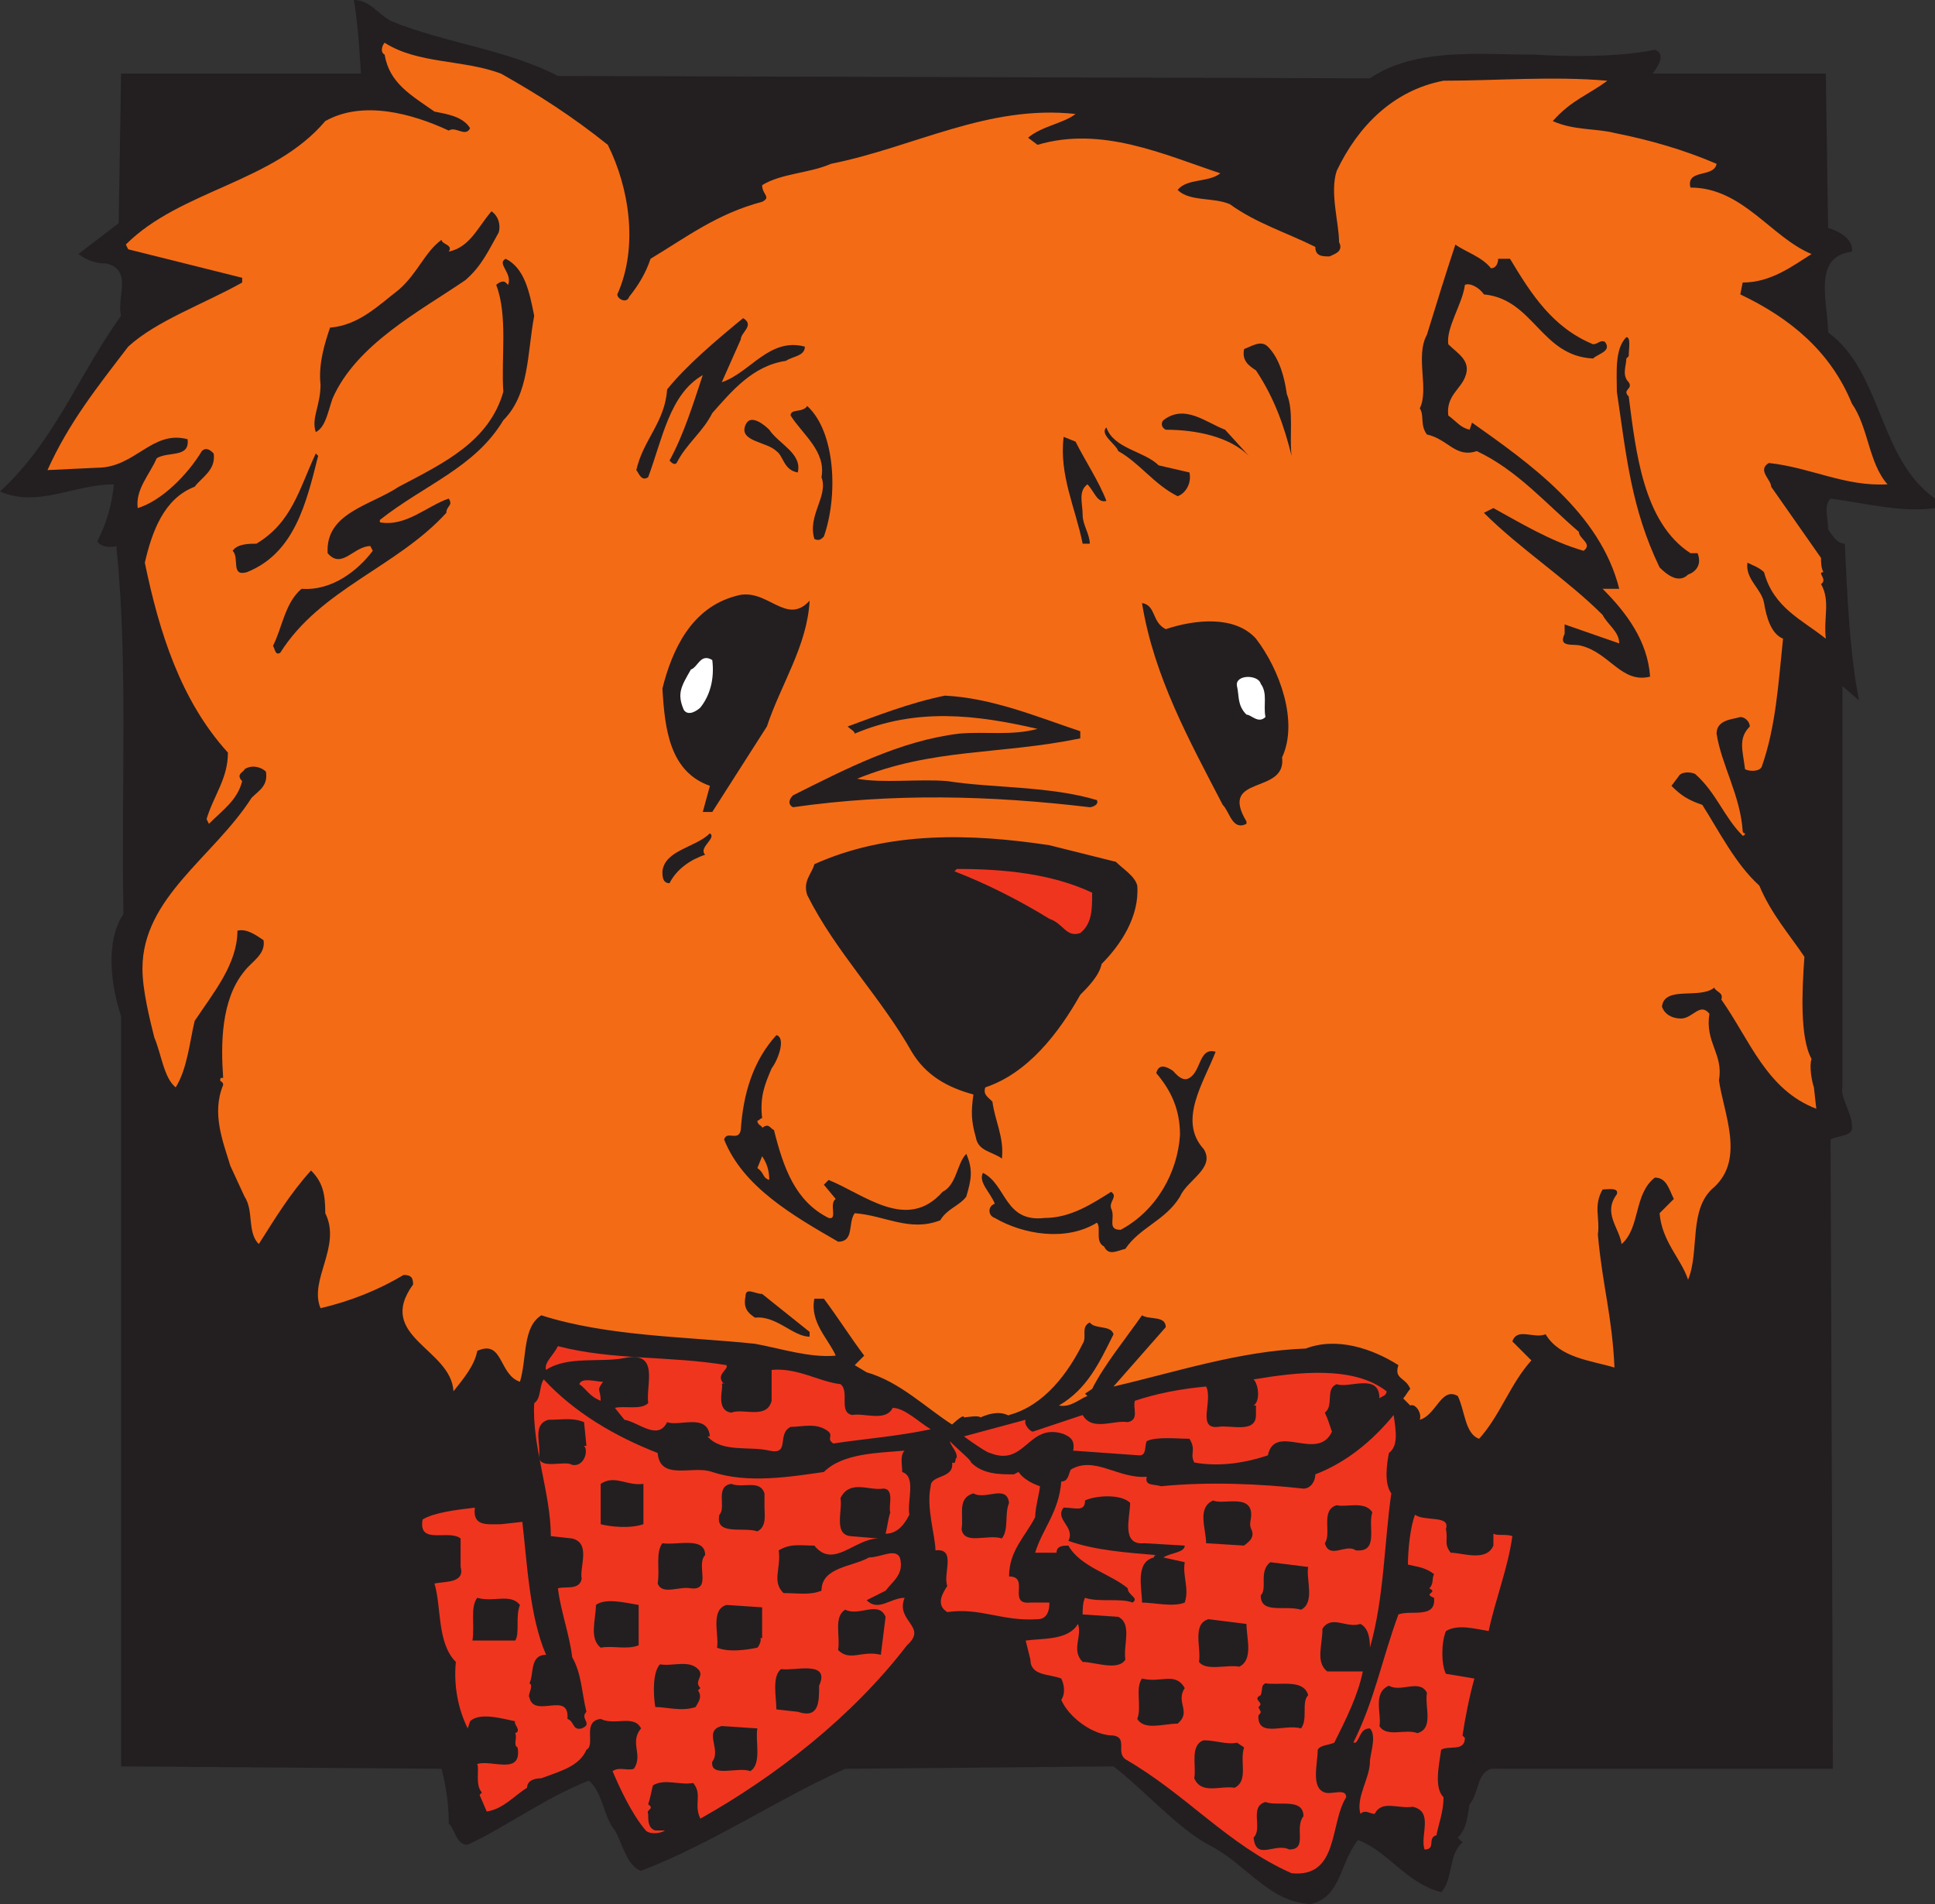 <svg xmlns="http://www.w3.org/2000/svg" width="611.25" height="601.5"><rect width="100%" height="100%" fill="#333333" stroke="none"/><path fill="#231f20" fill-rule="evenodd" d="M582 343.5c-.75 3 3 8.25 3 12 .75 3.75-4.5 3-6.75 4.5l.75 198.75H471c-4.5 1.5-3.75 7.5-6.75 11.25-.75 3.75-.75 7.5-3.75 10.5l1.5 1.5c-4.5 3.75-3 12-6.75 15.75-11.25-3-16.5-12.75-26.25-16.5-6 7.5-5.25 18-15 20.25-13.5-.75-20.25-12.75-32.25-18.75-9.75-5.25-20.25-17.25-30-24.75l-84.75.75C245.25 568.5 225.75 582 202.5 591c-4.5-1.5-6-9-8.25-12.75-3.75-4.5-3.75-12-8.25-15.75-13.5 5.25-25.5 14.25-38.25 20.25-3.75 0-3.75-4.5-6-6.75 0-6-.75-11.25-2.25-17.25L38.25 558V321c-3-9-5.25-23.25.75-32.25-.75-41.25 1.5-79.5-2.25-116.25-2.25.75-5.25 0-6-1.5 3-6 4.5-11.25 5.25-18-12.75 0-24 7.5-36 2.25 17.25-15.75 24.75-36.75 38.25-55.5-1.5-6 3.75-14.25-4.5-16.5-3 0-6-.75-9-3L37.5 70.5l.75-47.25H114S113.25 7.5 111.75 0c5.25 0 7.5 4.5 12 6.75 16.5 6.75 36.75 9 52.5 17.25l256.5.75c14.25-9.75 34.5-7.5 51.75-7.5 12 .75 27 .75 38.25-1.5 4.5 1.5-.75 7.5-.75 7.5h54.75L577.5 72s8.25 2.25 7.5 7.5c-12.75 1.5-7.5 16.5-7.5 25.5 17.25 12.75 15.75 39.75 33.75 52.5v3c-10.5 1.5-21.75-1.5-33-3-2.25 2.25-.75 6-.75 9.75 1.5 2.25 3 4.5 5.25 4.5.75 15.75 1.5 34.5 4.5 49.5l-5.25-4.5V343.5"/><path fill="#f0351f" fill-rule="evenodd" d="M300.75 462c.75 5.25-6.75 3.75-6.75 7.5-1.5 6.75 1.5 15.75 1.5 20.25 6.75-.75 2.25 7.5 3.75 11.25-1.5 2.25-3.75 6 0 8.25 10.5-1.5 17.25 3 28.5 2.25 2.25 0 3.75-1.5 3.75-5.25h-6c-7.5.75 0-8.25-6.75-8.25 0-8.25 5.25-12.75 8.25-18.75 0-3 1.5-8.25 1.5-9.75-2.25-.75-5.25-2.25-6.75-4.5l-1.5.75c-4.5 0-9.75 0-13.5-3.75 0-.75-3.75-3.75-6.75-6.75.75 2.25 2.25 3 2.25 5.25-.75 0 0 2.25-1.5 1.5"/><path fill="#f0351f" fill-rule="evenodd" d="M415.5 465.75c0 2.25-1.5 4.5-3.75 4.5-13.5-1.5-30-2.25-45-.75-2.25-.75-5.25 0-4.5-3-9 .75-16.5-6.75-24-2.25-.75 1.5-.75 3.75-3 3.75-.75 9.75-6 15-8.25 22.5h6.75c0-2.25 2.25-2.25 3.75-2.25 3.75 6.75 13.5 9 18.75 13.5 0 2.25 3.75 3 1.5 4.5-3.75-1.5-10.5 0-15-1.5-.75 1.5-.75 3.75-.75 5.25l11.25.75c4.5 2.25 1.5 9 2.25 13.5-2.25 3.75-9.75.75-13.5.75-3.75-3.75 0-8.25-1.5-12-3 5.25-11.25 4.5-16.5 5.25l1.5 6c0 5.25 6 4.5 9.75 6 .75 1.5 1.5 4.5 0 6.75 2.25 5.25 9.75 11.25 16.5 11.25 4.5.75.75 5.25 3.75 7.5 19.5 11.25 32.25 27 52.5 36 15 1.5 12-15.75 17.25-24 0-3-4.5-.75-6.75-1.5-4.5-1.5-2.25-9-2.25-13.5.75-1.5 3.75-1.5 5.25-2.25 3.75-7.5 7.5-15 9-22.5h-11.25c-3.75-3-1.5-8.25-1.5-13.5 3-4.5 7.5 0 12-1.5 3 1.5 3 6 3 7.5 4.5-15.75 4.5-33 6.75-48.75-2.25-3-1.5-9-.75-12.75 3-2.25 2.25-6.75 1.5-12-6.75 8.25-15 15-24.75 18.75"/><path fill="#f46b16" fill-rule="evenodd" d="M558.75 146.25c13.5 1.5 24 7.5 37.5 6.75-6-6.75-6-18-11.25-25.5-6.75-16.5-19.5-27-35.25-34.5l.75-3.75c9 0 15.75-5.25 21.75-9-12.75-5.25-21.75-21-38.25-21-1.5-6 7.5-3 8.25-7.5-10.5-4.5-21-7.5-32.25-9.75-6-1.5-12.75-.75-19.5-3.75 6-6.75 11.25-8.25 17.25-12.75-17.25-1.5-35.25 0-51.75 0-15.75 3-27 14.25-33.75 28.5-2.25 6.75.75 16.5.75 22.5 1.5 3-1.5 3.75-3 4.5-2.25 0-4.5 0-4.5-3-9-4.5-18.75-7.5-27-13.5-5.25-2.25-12.75-.75-16.5-4.5 3-3.75 9.75-2.25 13.5-5.25-18-6-37.5-15-57.75-9l-3-2.25c4.5-3.75 11.25-4.5 15-7.5-27.75-3-51 10.5-77.25 15.75-6.75 3-15.75 3-21.75 6.75 0 3 3 3.75 0 5.25-14.25 3.75-24 11.25-35.25 18-1.5 4.5-3.75 8.25-6.75 12C198 96 195 94.5 195 93c6.75-15 3.75-33.75-3-47.25-11.25-9-21.75-15.75-33.75-22.5-12-4.5-26.25-3-36.75-9.75-.75.75-1.5 3 0 3.75 1.5 9 8.25 12.75 15.75 18 3.75.75 9 1.5 11.25 5.25-1.5 3-4.5-.75-6.75.75-11.25-5.25-27-9.75-39-3-16.5 19.5-45.75 21.75-63 39l.75 1.5 36 9v1.5c-12 6.75-27 12-36 20.25-9.75 12.75-18.75 24-25.5 39l15.75-.75c12 0 17.25-12 28.5-9 .75 6-6 3.75-9.75 6-2.25 5.25-6.75 9.75-6 15.75 7.5-2.25 15.75-10.5 20.25-18 1.5-1.5 3 0 3.75.75.75 5.25-3.75 7.5-6 10.5-9.75 3.75-13.5 14.25-15.75 24 4.5 21.75 11.25 43.5 26.25 60 0 8.25-4.5 13.5-6.75 21l.75 1.5c4.5-4.5 9-7.5 10.5-13.5-2.25-2.25.75-3 .75-3.75 2.25-1.5 5.25-.75 6.75.75.75 4.5-2.25 6-4.5 8.25-12 18.75-34.5 31.5-34.5 54 0 6.75 2.25 15.75 3.75 21.75 2.25 5.25 3 12.75 6.75 15.75 3.75-6 4.5-15 6-21 6-9 13.5-18 13.5-28.5 3-.75 6 1.5 8.25 3 .75 4.5-3.75 6.75-6 9.75-7.5 9-7.5 23.25-6.75 33.75h-.75c-.75 1.5.75.75.75 2.25-3.75 9 0 18 2.25 25.5l4.5 9.75c3 4.5.75 11.25 4.5 15 5.25-8.25 9.75-15.75 16.5-23.25 3.75 3.75 4.5 7.5 4.5 13.5 5.25 10.5-5.25 21-1.5 30 9.75-2.25 18.75-6 26.25-10.5 2.25 0 3 .75 3 3-12 16.5 12 20.25 12.75 33.75 3-3.75 6.75-8.25 7.5-12.75 8.25-3.75 6.75 7.5 13.5 9.75 2.25-7.5.75-17.25 6.75-21 21 6.75 46.5 6.75 67.5 9 8.25 1.5 17.25 4.5 25.5 3.75-2.25-5.25-8.25-10.5-6.75-18h3c4.5 6 8.25 12 12.75 18l-3 3 3.75 2.25c10.5 3 18.75 11.25 27 16.5-.75.75 3.75-3.75 3.75-2.25.75 0 4.5-.75 5.25 0 6.75-3 9 0 9-.75 11.25-3 18.75-13.5 23.25-22.5 1.5-2.25-.75-5.25 2.25-6.75 1.5 2.25 6.75.75 7.5 3.75-4.5 9-8.25 17.25-17.25 22.5 3.75.75 6.75-2.25 9-3l-.75-.75 2.25-1.5c3.75-7.5 10.5-15.75 15.75-23.25 2.25 1.5 7.5 0 7.5 3.75L351.75 438c19.5-4.5 39.75-11.25 60.75-12 9.75-3.75 21 0 29.25 5.25-1.5 4.5 2.25 3.75 3.75 7.5-.75.75-1.5 2.25-2.25 3l2.25 2.25c1.5-.75 3.75 2.25 3 4.5 5.25-1.5 6.75-10.5 12-7.5 2.25 4.5 2.25 12 6.75 13.5 6.75-7.5 9.75-17.25 16.5-24.75l-6-6c1.5-4.5 6.75-.75 10.5-2.25 4.5 7.5 14.25 8.25 21.75 10.5-.75-16.5-3.75-25.5-5.25-42 .75-5.25-1.5-9 1.5-14.25 1.5 0 5.25-.75 4.5 1.5-4.5 6 .75 10.5 1.5 15.75 6-5.25 3.75-15.75 10.5-21 3.75 0 4.5 3.75 6 6.75l-4.5 4.5c.75 9 6.75 14.25 9 21 3.75-9 0-22.5 8.25-29.25 9.75-9 3-23.25 1.5-33.75 1.5-8.25-4.5-12-3-21-3-3.75-5.25 1.5-9 1.5-3 0-5.25-1.5-6-3.75.75-6.75 12-2.25 16.5-6 .75 1.5 3 1.5 2.25 3.75 9 12.75 14.25 28.5 30 34.5l-.75-6.75c-.75-2.25-1.5-6.75-.75-9-3.75-6.75-3-21.75-2.25-32.25-4.5-6.75-10.5-13.5-14.25-22.5-7.5-6.75-12.75-17.25-18-25.5-4.5-1.5-6.75-3-9.75-6l2.25-3c.75-1.5 3.75-1.5 5.25-.75 6.75 6 9 13.5 15 19.5.75 0 .75-.75.75-.75-.75 0-.75-.75-.75-.75-.75-11.25-6.75-21-8.25-30.75 0-4.5 5.25-4.5 7.5-5.25 1.5 0 3 1.5 3 3-3.75 3.75-2.25 7.5-1.5 13.5 1.5.75 4.5.75 5.25-.75 4.5-12.75 5.25-26.25 6.75-40.5-3.75-1.5-5.25-6.75-6-11.25s-6-7.5-5.25-12.75c1.5.75 3.75 1.5 5.25 3 3 11.25 12 15 19.5 21-.75-6.75 1.5-12-1.5-17.25 2.25-1.5-1.5-3.75.75-3.75-.75-1.5-.75-3-.75-4.5l-15.75-22.5c0-2.25-4.5-5.25-.75-7.5"/><path fill="#f0351f" fill-rule="evenodd" d="M336 453c1.5.75 3.75 1.5 3 5.25l21 1.5c2.25 0 1.5-3 2.25-4.5 3-1.5 9.75-.75 13.5-.75 2.25 3.75 0 4.5 1.5 7.5 8.25 1.5 16.5 0 23.25-2.25 2.25-10.5 15.75 2.25 20.25-7.5-.75-2.25-1.5-4.5-2.25-6 3-2.25 0-7.5 3.75-9 3.75 1.5 13.5-3.75 13.5 4.5.75-.75 2.25-.75 2.25-2.25-10.5-8.25-28.5-6-42-3.75 1.5 1.5 2.25 6.75 0 8.25h.75v3c0 6-8.25 3-12 3.75-6.75.75-1.5-8.25-3.75-12.75-8.25.75-15.75 2.25-22.5 4.5-.75 2.25 1.5 6-2.25 6.75-4.5-.75-11.25 3-14.25-2.25l-15.75 5.25c-.75 0-3-2.25-2.25-3.75l-19.5 5.25c3 2.25 7.5 5.25 8.25 5.25 11.25 4.5 12-9.75 23.25-6"/><path fill="#231f20" fill-rule="evenodd" d="M157.5 73.5c-3 5.25-5.25 10.5-10.5 15-14.25 9.75-34.5 20.25-42 37.5-1.5 4.5-2.25 9-5.25 10.5-1.5-4.5 1.5-8.25 1.5-15-.75-6.75 1.5-13.5 3-18 9-.75 15-6.75 21.75-12 6-5.25 8.25-12 13.5-15.75 0 1.5 3.75 1.5 2.25 3.75 6.75-1.5 9-7.5 13.5-12.75 2.25 1.5 3 4.5 2.25 6.75M471 84.75c1.5 0 2.25-1.5 2.25-3H477c6.75 11.25 13.5 21.75 26.25 27 1.5 0 2.25-1.5 3.75-.75 2.25 3-2.25 3.75-3.75 5.25-16.5-.75-18.75-18.75-34.5-20.25-1.5-2.25-4.5-3.75-6-3-.75 6-6 13.5-5.25 18.75 3 3 7.5 5.25 5.25 10.5-1.5 3.75-6 6-5.25 12 3 2.25 3.75 3.75 6.75 4.5l.75-2.25c18 12.75 40.5 28.5 46.5 52.5h-5.25c7.5 7.5 14.25 16.5 15 27.75-9 2.25-12.75-7.5-21.75-9.75-2.25-.75-7.5.75-5.25-3.75v-3l17.25 6c0-3.75-3.75-6-5.25-9C495 183 480 173.25 468.75 162l3-1.5c8.25 4.5 18 10.5 28.5 13.5 3-2.25-1.5-3.75-1.5-6-10.5-9-19.5-19.5-32.25-25.5-6.75 2.25-9-3.75-15.75-5.25-2.25-3-.75-6-2.25-8.25 3-6-1.5-16.5 2.25-23.25 3-9.75 6-19.5 9-28.5 3 2.25 8.25 3.75 11.25 7.5m-302.25 15c-2.25 12-1.5 24.75-9.75 33-9 15-24.75 20.25-39 31.5v.75c8.25 1.5 15-5.25 21.75-7.5 1.5 2.25-.75 2.25-.75 4.5-15.75 17.25-39.75 24-52.5 44.25-1.5.75-1.5-.75-2.25-2.25 3-6 3.75-13.5 9-18 9.75.75 18-6 22.5-12l-.75-1.5c-5.25 0-9 7.5-13.5 2.25-.75-12.75 13.5-15 22.5-21 14.25-7.5 28.5-14.25 33-30-.75-10.5 1.5-24-2.25-33.75.75-.75 2.25-1.5 3-.75l.75.75c1.5-3.75-3.75-6.75-.75-8.25 6 3 7.5 10.5 9 18m65.25 7.5-6 13.5c9-3 15-14.25 26.25-11.25 0 3-3.75 3-6 4.5-10.5 1.5-17.25 9.75-23.25 16.5-3 6-8.25 9.75-11.25 15.75-.75.75-1.5 0-2.25-.75 4.5-8.25 7.5-18 10.5-27-10.5 6-12.75 20.25-17.25 32.25-2.25 1.5-3-1.5-3.75-2.25 2.25-9.75 9-15 9.75-25.5 6-7.5 15.75-15.75 24-22.5 3.75 2.25-.75 4.5-.75 6.75m280.5 5.25-.75.75c0 2.25-1.5 5.25.75 7.5 1.5 2.25-2.25 2.25 0 4.5 2.25 17.25 4.5 39.75 19.5 49.5h2.25c1.5 3.75-.75 6-3 6.75-3 3-6.75 0-9-2.25-9-18.75-10.5-35.25-13.5-55.5 0-6-.75-13.5 3-17.25 1.5 0 .75 3.75.75 6m-108 12c2.25 5.25.75 13.5 1.5 19.5-2.25-9-5.25-18-11.25-27-2.25-1.5-4.5-3-3.75-6.75 2.25-.75 5.25-3 7.5-.75 3.75 3.75 5.25 9.75 6 15m-146.25 45c-.75.75-1.5 1.5-3 .75-2.25-7.5 4.5-13.5 2.25-19.5 1.5-8.25-6-13.5-9.75-19.5 0-2.25 3.75-.75 5.25-3 9 8.25 9.75 28.5 5.25 41.25M394.5 144c-6-6-16.5-8.25-26.25-8.25-1.5-.75-1.5-2.25-.75-3 6.75-5.25 13.5.75 19.5 3l7.5 8.25"/><path fill="#231f20" fill-rule="evenodd" d="M252 149.25c-4.5-.75-4.5-5.25-6.75-6.75-3-3-12-3-9.75-8.25 1.5-3.75 6 0 7.5 1.5 3 4.5 10.5 7.5 9 13.5M366 147l9.75 2.25c.75 3.75-1.5 6.75-3.75 7.5-7.5-3.75-12-10.5-18.75-14.25-.75-2.25-6-5.25-3.75-7.5 2.25 6.75 12 7.5 16.5 12m-26.25-7.5c3 6 7.5 12.75 9.75 18.75-3 .75-3.75-3-6-5.25-3 2.25-1.5 6-1.5 9.75 0 3 2.25 6 2.25 9H342c-2.25-11.25-7.5-21.75-6-33.75l3.75 1.5M100.5 144c-3.75 15-7.5 30.75-22.5 36.75-5.25 1.5-2.25-4.5-4.5-6.75 1.5-2.25 5.25-2.25 7.5-2.25 11.25-6.75 13.5-17.25 18.75-28.5l.75.75m155.25 45.75c-.75 14.25-9 26.25-13.5 39.75l-17.25 27h-3l2.25-8.25c-12.75-4.5-14.25-18-15-30.75 3-12 9-25.5 23.25-29.25 9.75-3 15.75 9.75 23.25 1.5m112.5 9c9-3 21.75-4.5 28.5 3 7.5 9.75 13.5 26.25 8.25 37.5 1.5 12-20.25 5.25-11.25 20.25v.75c-4.5 2.25-5.25-3.75-7.5-6-10.5-20.25-21.75-40.5-25.5-63.75 4.5.75 3 6 7.5 8.25"/><path fill="#fff" fill-rule="evenodd" d="M225 208.5c.75 6-.75 11.25-3.75 15-.75.75-3.75 3-5.25.75-2.25-5.25-.75-7.5 2.25-12.75 2.25-.75 3-5.25 6.75-3m173.25 7.5c2.25 3 .75 6.75 1.5 10.5-2.25 2.25-4.5-.75-6-.75-3-3-2.25-6-3-9-.75-3.75 6.75-3.75 7.5-.75"/><path fill="#231f20" fill-rule="evenodd" d="M341.25 231v2.25c-25.5 5.25-46.5 3-70.5 12.75 8.25 1.5 19.5 0 28.5.75 14.25 2.25 32.25 1.5 47.25 6 .75 1.5-1.5 2.25-2.25 2.25-31.5-3.75-62.25-4.5-93.75 0-1.5-.75-1.5-2.25 0-3.75C267 243 284.25 234 303 231.75c8.25-.75 16.5.75 24.75-1.5-19.5-4.5-38.25-6.75-57.75 1.5 0-.75-1.5-1.5-2.25-2.25 8.25-3 19.5-7.5 30.75-9.75 15 .75 29.25 6.75 42.75 11.25m-118.5 39c-4.5 1.5-9 4.5-11.25 9-2.25 0-2.25-2.25-2.25-3.75.75-6.75 10.5-7.5 15-12 2.25 1.5-3.75 4.5-1.5 6.75m129.75 2.25c2.25 2.25 6 4.5 6.75 7.5C360 289.5 354 298.5 348 304.5c-.75 3.75-4.5 7.5-6.75 9.75-6.75 12-16.5 24.75-30 29.25-.75 2.25.75 3 2.25 4.5.75 6 3.75 11.25 3 18-3-2.25-7.5-2.25-8.25-6.75-1.5-5.25-1.5-8.25-.75-13.5-8.25-2.25-15-6-19.5-13.5-9.75-17.25-24-31.5-33-49.5-1.5-4.5 1.5-6.75 2.25-9.75 23.25-10.5 49.5-9.75 74.25-6l21 5.25"/><path fill="#f0351f" fill-rule="evenodd" d="M345 282c0 5.25 0 9.75-3.75 12.75-4.5 1.5-5.25-3-9.75-4.5-9.75-6-20.25-11.25-30-15l.75-.75c15 0 30 1.5 42.75 7.5"/><path fill="#231f20" fill-rule="evenodd" d="M243.75 337.5c-2.25 5.25-3.75 9-3 15.75-.75 0-.75.75-1.5.75 0 1.5 1.5 1.5 1.5 2.25 2.25-1.5 2.25 0 3.75.75 3 12 6.75 22.5 17.25 27.75 3 .75 0-4.5 2.25-6l-3.75-4.5 1.5-1.5c11.25 4.5 24.75 16.5 36 3.75 4.5-2.25 4.5-9 7.5-12 2.25 5.25 1.5 8.25 0 13.5-2.25 3-6 3.75-8.25 7.5-9.75 3.75-17.25-1.5-27-2.25-2.25 3 0 9-5.25 9-14.25-8.25-30-17.25-36-32.25.75-3 4.5.75 5.25-3 .75-11.25 3.75-21.75 11.25-30 3 .75.75 7.5-1.5 10.5M384 332.25C380.25 342 372 354 380.25 363c3.75 6-5.25 9.75-7.5 15-4.5 7.5-12.75 9.75-17.25 16.5-3 .75-5.25 2.25-6.75-.75-3-1.5-.75-6-2.25-7.5-9.75 6-23.25 3.75-32.25-1.5-2.25-.75-2.25-3.75 0-4.5-1.5-3.75-5.25-6.75-3.75-9.75 7.5 3.75 6.75 15.75 19.5 14.25 8.25 0 15-4.5 21-8.25 2.25 1.5-.75 3 0 5.25 1.5 3-1.5 6.75 3 6.75 11.25-6 18-18 18.75-30 0-8.25-3-14.25-7.5-19.5.75-3 3-2.25 5.25-.75.75.75 3 3.75 5.25 2.25 3.75-2.25 3-9.75 8.25-8.25"/><path fill="#f46b16" fill-rule="evenodd" d="M243 372.75c-2.25-.75-1.5-2.25-3.75-3.75l1.5-3.75c1.5 2.25 2.25 4.5 2.25 7.5"/><path fill="#231f20" fill-rule="evenodd" d="M255.75 420.75v1.5c-5.25 0-10.5-6.75-17.25-6-2.25-1.5-3.75-3-3-6.75 0-3 3-.75 5.25-.75l15 12"/><path fill="#f0351f" fill-rule="evenodd" d="M229.5 431.25c.75 1.5-3.75 3-.75 6 0-.75-.75 0-.75 0 .75.75-2.25 8.25 3 9 3.75-1.5 11.25 2.25 12.75-3.75v-9.75c8.25-.75 15 3.75 21.75 4.5 3 2.25-.75 9 3.75 9.75 3.75-.75 10.5 2.25 12.75-2.25 3.75 0 8.25 4.5 12 6.75-10.5 2.25-21 3-30.75 4.5-2.25-1.5 0-2.25-1.5-3.75-3.75-3-8.25-1.5-12-1.5-4.5 2.25 0 9-6.75 7.5-6-1.5-15 .75-19.5-4.5h.75c-.75-7.5-9.75-3-13.5-4.5-3 6-9 0-13.5-.75l-3-3.75c3-.75 8.25.75 10.5-1.5-.75-6 3.75-16.5-7.5-14.25-7.5 1.5-18-.75-24.75 3.75-.75-2.25 2.25-4.5 3.75-7.5 17.25 4.5 35.25 3 53.25 6"/><path fill="#f0351f" fill-rule="evenodd" d="M207.75 459c.75 9 11.25 3.75 17.25 6 11.25 3.75 24.75 1.5 35.25 0 6-6 17.25-6 25.5-6.75-1.5 1.5-.75 4.5-.75 6.75 4.5 1.5 1.5 9 2.25 13.5-1.5 3-3.75 6-7.5 6 .75-3 .75-4.5 1.5-6.75-.75-1.5 1.5-7.5-2.25-7.5-4.5.75-10.5-3-13.5 3 .75 3.75-2.25 11.25 3 12l9 .75c-7.5 0-14.25 9.75-20.25 2.25-4.5 0-7.5-.75-11.25 1.5.75 6-2.25 9.75 1.5 13.5 4.5 0 8.25.75 12-.75 0-7.5 9.75-7.5 15-10.5 3.75 0 8.25-3 9.75 0 1.5 5.25-2.25 7.5-4.5 10.5l-6 3c3.75 3.75 7.5-.75 12-.75-3 7.5 7.5 9 .75 15-17.25 22.5-41.25 41.25-65.25 54.75-2.25-4.5.75-7.5-2.25-11.25-4.5.75-9-1.5-12.75.75-.75 3-.75 3.75-1.5 6 2.25 1.5-.75 1.5 0 3 0 2.25 0 4.5 2.25 5.25h3c-.75.75-4.5 1.5-6 0-4.5-5.25-8.25-13.5-10.5-18.75 2.25-1.5 4.5 0 6.75-.75 3-4.5-1.5-8.25 2.25-12.75-2.25-4.5-8.25-.75-12.75-3-6 .75-1.5 8.25-4.5 9.75-2.25 5.25-8.25 6.75-14.25 9-2.25 0-4.5.75-4.5 3-3.75 2.25-7.5 6.75-12.75 7.5L151.5 567l.75-.75c-2.25-2.25-.75-7.5-1.5-9 4.5-1.5 14.25 3.75 12.75-5.25-1.5-.75 0-3-.75-4.5 2.25-.75-.75-3 0-3.75-3.75-.75-11.25-3-14.25 0l-.75 2.25c-3-6-4.5-13.5-3.75-21-6-6-4.5-17.25-6.75-24.75 3-.75 9.75 0 8.25-5.25v-9c-3.75-3-13.5 2.25-12-6 3.75-2.25 10.5-3 16.5-3.75-.75 6 3.75 5.25 8.25 5.25l6.75-.75c1.5 12.75 2.25 30 7.5 42-5.25 0-3.75 6-5.25 9 1.5.75-.75 3.75 0 4.5 1.5 6.75 12.75-2.25 12 6.75 2.25.75 1.5 3.75 4.5 3 3.75-1.5-.75-3 1.5-5.25-1.5-6-1.5-12-4.5-17.25-.75-6.75-3.75-15-4.5-21.75 2.25-.75 6.75.75 7.5-3-.75-3.75 3-11.25-3-12.75l-6.75-.75c0-13.5-6-28.5-5.25-42 2.25-1.5 1.5-5.25 3-7.5 9.75 10.5 22.5 18 36 23.25"/><path fill="#f0351f" fill-rule="evenodd" d="M190.5 436.5c-2.25 3-.75 2.25-.75 6-3.75-1.5-4.5-3.75-6.75-5.25.75-2.25 5.25-.75 7.5-.75"/><path fill="#231f20" fill-rule="evenodd" d="m184.5 449.25.75 7.5h-.75c1.5 1.5 0 6.75-3.75 6-2.25-1.5-9.75 1.5-10.5-2.25.75-4.5-2.25-10.5 3-12 4.5 0 7.5-.75 11.25.75m18.75 32.25c-4.5 1.5-10.5.75-13.5 0v-12.75c4.5-3 8.25.75 13.5 0v12.75m38.25-9.75v4.5c0 2.25.75 6-2.25 7.5-4.5-1.5-13.5 1.5-12-5.25 2.25-2.25-1.5-9 3.75-9.75 3.75 1.5 9-1.5 10.5 3m77.25 3c-1.5 3.75 0 8.25-2.25 11.25-4.5-1.5-12 2.25-12.75-3 .75-4.5-1.5-9.75 3.75-11.25 3.75 2.25 10.5-3 11.25 3m38.25 0c0 4.5-3 13.5 4.5 12.75l12.75.75c0 2.25-4.5 2.25-6.75 3.75l6.75 1.5c-.75 4.5 1.5 8.25 0 12.75-3.75 1.5-9.75 0-13.5 0 0-4.5-2.25-12.75 3.75-14.25 0 0 0-.75.75-.75-9-.75-19.5-1.5-27.75-4.5 2.25-4.5-4.5-6.75-1.5-10.5 3.75 0 6.75 1.5 6.75-2.25 3-1.5 11.25-2.25 14.25.75m38.25 3.75c0 1.5-.75 3 0 4.5 1.5 3-1.5 4.5-2.25 5.25l-12-.75c0-4.5-3-11.25 2.25-13.5 3 1.5 12-2.25 12 4.5m38.25-.75c-1.5 4.5 2.25 12.75-5.25 12-3-2.25-8.25 3-9.75-2.25 2.25-3-1.5-10.5 3.75-12 3 .75 9-1.5 11.25 2.25"/><path fill="#f0351f" fill-rule="evenodd" d="M456.75 483c.75 3.75-.75 4.5 1.5 7.5 3.75 0 11.25 3 13.5-2.25v-3.75c1.5.75 3.75 0 6 .75-1.5 10.5-5.25 19.5-7.5 30-4.5-.75-9.75-2.25-13.5 0-1.5 3.75-1.5 10.5 0 13.5l9 1.5c-1.5 5.25-3 12.75-3.75 18l.75.75c0 4.5-5.25 2.25-7.5 3.75-.75 5.25-2.25 12 .75 15 0 4.5-1.5 8.25-2.25 12-3 .75 0 4.5-3.75 4.5-1.5-4.5 3-12-3.75-13.5-4.5.75-9.75-2.25-12 2.25-1.5 0-3-1.5-4.5 0-1.5-5.25 3-11.25 3-16.5 0-2.25 2.25-8.25 0-10.5-3 0-3 3-4.5 4.5h-.75c6.75-13.5 9-26.25 14.25-40.5 3.75-1.5 12 1.5 11.25-5.25-3.75-1.5 1.5-1.5-1.5-3 1.5-1.5.75-3 1.5-4.5-3-2.25-5.25-2.25-8.25-3 0-4.5.75-12 2.25-15.75 3 2.25 11.25 0 9.75 4.5"/><path fill="#231f20" fill-rule="evenodd" d="M222.75 491.25c-3 3 2.25 11.25-4.5 10.5-3.75-.75-9 2.25-10.5-1.5.75-4.5-.75-9.75 1.5-12.75 4.5.75 13.5-2.25 13.5 3.75m190.5 3.75c-.75 3.75 2.25 11.25-2.25 13.5-5.25-1.5-12.75 1.5-12.75-4.5 2.25-2.25-.75-7.5 3-10.5l12 1.5m-249 12c-1.5 3.75 0 9-1.5 11.25h-13.5c.75-5.25-.75-10.5 1.5-13.5 5.25 1.5 10.5-1.5 13.5 2.25m37.5 12.75c-3.75 1.5-8.25 0-12 .75-3.75-3-1.5-9-1.5-13.5 3-2.25 9-.75 13.5 0v12.75m39-2.25H240c.75 0 0 2.25-.75 3-3.75.75-9 1.5-12.75 0 .75-3.75-2.25-12 3-13.5l11.25.75v9.75m39-6.75-1.5 12c-6-1.5-9.75 2.25-13.5-1.5.75-4.5-1.5-10.5 2.25-12.75 4.5 2.25 10.5-3 12.75 2.25m114 2.25c0 4.5 2.25 11.25-2.25 13.5-3.75-.75-10.5 1.5-12.75-1.5.75-4.5-2.25-12 3-13.5l12 1.5M220.5 527.25c2.25 2.25-1.5 3.75.75 6l-.75.75c1.5 2.25 0 3.75-.75 5.25-4.5 1.5-9 0-12.75 0-.75-4.5-.75-11.25 1.5-13.5 3.75.75 9-1.5 12 1.5m38.25 5.25c0 5.25 0 10.5-6.75 8.25l-6.75-.75c0-3.75-1.5-10.5 1.5-12.75 3.75.75 15.75-3 12 5.25m115.5.75c-3 4.5 2.25 7.5-2.25 11.25-4.5 0-10.5 2.25-12.75-1.5 1.5-3.75-.75-9.75 1.5-12.75 6 1.5 10.5-2.25 13.5 3m39 2.25c-2.25 2.25 0 7.5-2.25 10.5-5.25-1.5-13.5 3-13.5-3.75 0-.75.75-.75.75-1.5l-.75-1.5c2.25-1.5-2.25-2.25.75-3.75.75-2.25 0-3 1.5-3.75 4.5.75 12-1.5 13.5 3.75m37.5-.75c-.75 4.5 2.25 11.25-3 12.75-3.75-1.5-9.75 1.5-12-2.25.75-3.75-2.25-10.5 3-12.75 3.75 2.25 9.75-2.25 12 2.25M239.25 546c-.75 3.75 1.5 11.25-2.25 13.5-3.75-1.5-12.75 2.25-12-3 3-3.75-3-9.75 3-11.25l11.25.75M393 552c-1.5 4.5 1.5 10.5-3 12.75-4.5-.75-10.5 2.25-12.75-3 .75-3.75-1.5-10.5 3-12 3.75 0 7.5 1.5 10.5.75L393 552m18.75 21.75c-3 3.75 1.5 10.5-4.5 10.5-4.5-2.25-10.5 3.75-11.25-3.75 3-3-1.5-9.75 3.75-11.25 3.75 1.5 12-1.5 12 4.5"/></svg>
